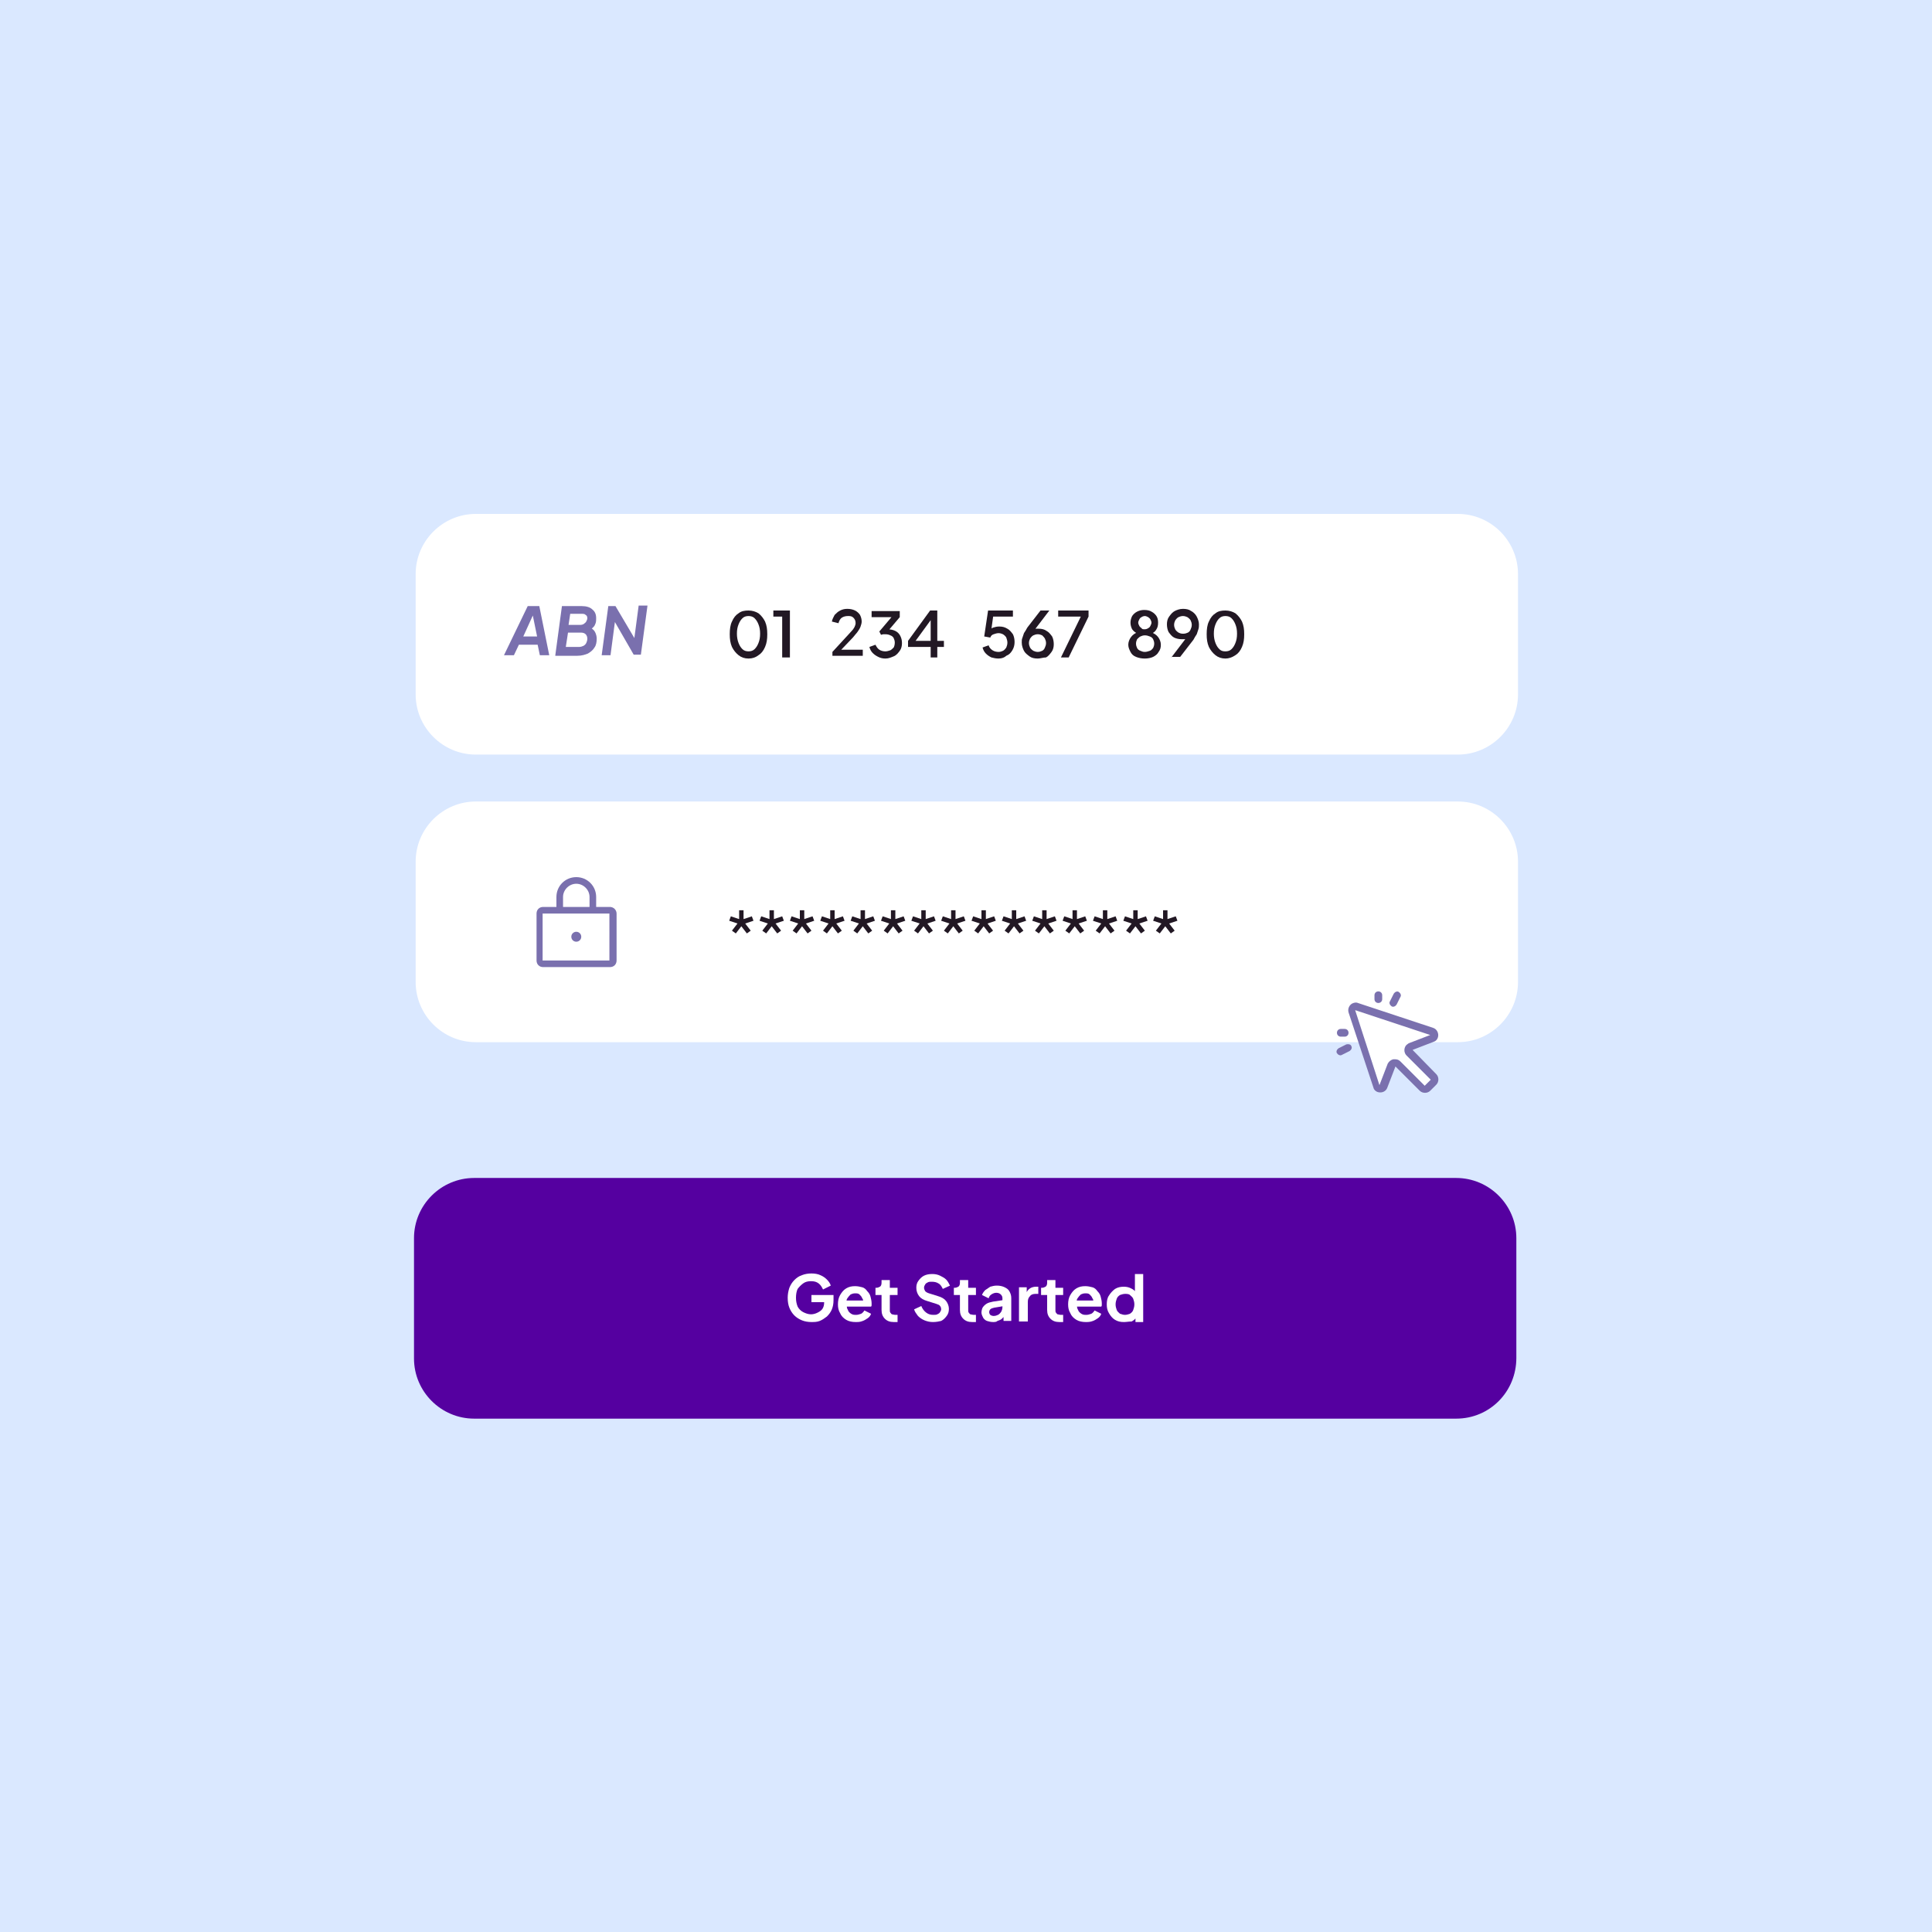 <?xml version="1.0" encoding="utf-8"?>
<!-- Generator: Adobe Illustrator 27.9.0, SVG Export Plug-In . SVG Version: 6.00 Build 0)  -->
<svg version="1.1" id="Layer_1" xmlns="http://www.w3.org/2000/svg" xmlns:xlink="http://www.w3.org/1999/xlink" x="0px" y="0px"
	 viewBox="0 0 350 350" style="enable-background:new 0 0 350 350;" xml:space="preserve">
<style type="text/css">
	.st0{fill:#DAE8FF;}
	.st1{fill:#FFFFFF;}
	.st2{fill:#5500A0;}
	.st3{fill:#7A70AE;}
	.st4{fill:#221824;}
</style>
<rect class="st0" width="350" height="350"/>
<g>
	<path class="st1" d="M264.1,188.8H86.2c-6,0-10.9-4.9-10.9-10.9v-21.8c0-6,4.9-10.9,10.9-10.9h177.9c6,0,10.9,4.9,10.9,10.9v21.8
		C275,183.9,270.1,188.8,264.1,188.8z"/>
</g>
<path class="st2" d="M263.8,257H85.9c-6,0-10.9-4.9-10.9-10.9v-21.8c0-6,4.9-10.9,10.9-10.9h177.9c6,0,10.9,4.9,10.9,10.9V246
	C274.7,252.1,269.9,257,263.8,257z"/>
<g>
	<path class="st1" d="M264.1,136.7H86.2c-6,0-10.9-4.9-10.9-10.9V104c0-6,4.9-10.9,10.9-10.9h177.9c6,0,10.9,4.9,10.9,10.9v21.8
		C275,131.8,270.1,136.7,264.1,136.7z"/>
</g>
<path class="st3" d="M110.5,164.3H108v-1.8c0-2-1.6-3.6-3.6-3.6s-3.6,1.6-3.6,3.6v1.8h-2.4c-0.7,0-1.2,0.5-1.2,1.2v8.5
	c0,0.7,0.5,1.2,1.2,1.2h12.1c0.7,0,1.2-0.5,1.2-1.2v-8.5C111.7,164.8,111.1,164.3,110.5,164.3z M102,162.5c0-1.3,1.1-2.4,2.4-2.4
	s2.4,1.1,2.4,2.4v1.8H102V162.5z M110.5,174H98.3v-8.5h12.1V174z M105.3,169.7c0,0.5-0.4,0.9-0.9,0.9s-0.9-0.4-0.9-0.9
	s0.4-0.9,0.9-0.9S105.3,169.2,105.3,169.7z"/>
<g>
	<path class="st4" d="M135.6,119.3c-0.7,0-1.3-0.2-1.8-0.6c-0.5-0.4-0.9-0.9-1.2-1.5c-0.3-0.7-0.4-1.4-0.4-2.3
		c0-0.9,0.1-1.7,0.4-2.3c0.3-0.7,0.7-1.2,1.2-1.5c0.5-0.4,1.1-0.5,1.8-0.5c0.7,0,1.3,0.2,1.8,0.5c0.5,0.4,0.9,0.9,1.2,1.5
		c0.3,0.7,0.4,1.4,0.4,2.3s-0.1,1.6-0.4,2.3c-0.3,0.7-0.7,1.2-1.2,1.5C136.9,119.1,136.3,119.3,135.6,119.3z M135.6,118
		c0.4,0,0.8-0.1,1.1-0.4c0.3-0.3,0.5-0.6,0.7-1.1c0.2-0.5,0.3-1,0.3-1.7s-0.1-1.2-0.3-1.7c-0.2-0.5-0.4-0.8-0.7-1.1
		c-0.3-0.3-0.7-0.4-1.1-0.4c-0.4,0-0.8,0.1-1.1,0.4c-0.3,0.3-0.5,0.6-0.7,1.1c-0.2,0.5-0.3,1-0.3,1.7c0,0.6,0.1,1.2,0.3,1.7
		c0.2,0.5,0.4,0.8,0.7,1.1C134.8,117.9,135.2,118,135.6,118z"/>
	<path class="st4" d="M141.7,119.1v-7.4h-1.6v-1.1h3v8.5H141.7z"/>
	<path class="st4" d="M150.8,119.1v-1l2.3-2.5c0.5-0.5,0.8-0.9,1.1-1.2c0.3-0.3,0.5-0.6,0.6-0.8c0.1-0.2,0.2-0.5,0.2-0.7
		c0-0.4-0.1-0.7-0.4-1s-0.6-0.3-1-0.3c-0.4,0-0.8,0.1-1.1,0.3c-0.3,0.2-0.5,0.6-0.6,1l-1.2-0.3c0.1-0.5,0.3-0.8,0.5-1.2
		c0.3-0.3,0.6-0.6,1-0.8c0.4-0.2,0.8-0.3,1.3-0.3c0.5,0,1,0.1,1.4,0.3s0.7,0.5,0.9,0.8c0.2,0.4,0.3,0.8,0.3,1.2
		c0,0.3-0.1,0.6-0.2,0.9c-0.1,0.3-0.3,0.6-0.5,0.9c-0.2,0.3-0.6,0.7-0.9,1.1l-2.1,2.2h3.9v1.1H150.8z"/>
	<path class="st4" d="M160.4,119.3c-0.5,0-0.9-0.1-1.3-0.3c-0.4-0.2-0.7-0.4-1-0.7c-0.3-0.3-0.5-0.7-0.6-1.1l1.1-0.4
		c0.2,0.4,0.4,0.7,0.7,0.9c0.3,0.2,0.7,0.3,1.1,0.3c0.3,0,0.6-0.1,0.9-0.2c0.2-0.1,0.4-0.3,0.6-0.5c0.1-0.2,0.2-0.5,0.2-0.9
		c0-0.3-0.1-0.6-0.2-0.8c-0.1-0.2-0.3-0.4-0.6-0.5c-0.2-0.1-0.5-0.2-0.9-0.2c-0.1,0-0.3,0-0.4,0c-0.1,0-0.3,0.1-0.4,0.1l-0.3-0.6
		l2.2-2.6h-3.6v-1.1h5.1v1.1l-2.2,2.6l0-0.4c0.5,0,1,0.1,1.4,0.3c0.4,0.2,0.7,0.5,0.9,0.9c0.2,0.4,0.3,0.8,0.3,1.3
		c0,0.5-0.1,1-0.4,1.4c-0.3,0.4-0.6,0.8-1.1,1S161,119.3,160.4,119.3z"/>
	<path class="st4" d="M168.6,119.1v-1.9h-4.1v-1.1l4-5.5h1.3v5.5h1.2v1.1h-1.2v1.9H168.6z M165.5,116.6l-0.2-0.5h3.3v-4.4l0.4,0.1
		L165.5,116.6z"/>
	<path class="st4" d="M180.9,119.3c-0.5,0-0.9-0.1-1.3-0.2c-0.4-0.2-0.7-0.4-1-0.7c-0.3-0.3-0.5-0.7-0.6-1.1l1.1-0.4
		c0.1,0.4,0.4,0.7,0.7,0.9c0.3,0.2,0.7,0.3,1.1,0.3c0.3,0,0.6-0.1,0.8-0.2c0.2-0.1,0.4-0.3,0.6-0.6c0.1-0.3,0.2-0.5,0.2-0.9
		c0-0.3-0.1-0.6-0.2-0.9c-0.1-0.2-0.3-0.4-0.6-0.6c-0.2-0.1-0.5-0.2-0.8-0.2s-0.6,0.1-0.9,0.2c-0.3,0.1-0.5,0.3-0.6,0.6l-1.1-0.2
		l0.7-4.7h4.5v1.1h-4l0.5-0.6l-0.5,3.6l-0.4-0.3c0.2-0.3,0.5-0.6,0.8-0.7s0.7-0.2,1.1-0.2c0.6,0,1,0.1,1.5,0.4c0.4,0.2,0.7,0.6,1,1
		c0.2,0.4,0.3,0.9,0.3,1.4c0,0.5-0.1,1-0.4,1.5s-0.6,0.8-1.1,1C182,119.1,181.5,119.3,180.9,119.3z"/>
	<path class="st4" d="M188,119.3c-0.6,0-1.1-0.1-1.5-0.4s-0.8-0.6-1-1c-0.2-0.4-0.4-0.9-0.4-1.5c0-0.3,0-0.6,0.1-0.8
		c0.1-0.3,0.2-0.6,0.3-0.9c0.2-0.3,0.4-0.6,0.6-1l2.4-3.1h1.6l-2.9,3.8l-0.2-0.1c0.1-0.1,0.2-0.2,0.3-0.3c0.1-0.1,0.3-0.1,0.4-0.1
		c0.1,0,0.3,0,0.5,0c0.5,0,1,0.1,1.4,0.4c0.4,0.2,0.7,0.6,1,1c0.2,0.4,0.3,0.9,0.3,1.4c0,0.5-0.1,1-0.4,1.4s-0.6,0.8-1,1
		C189,119.1,188.5,119.3,188,119.3z M188,118.1c0.3,0,0.6-0.1,0.8-0.2c0.2-0.1,0.4-0.3,0.5-0.6c0.1-0.2,0.2-0.5,0.2-0.8
		c0-0.3-0.1-0.6-0.2-0.8s-0.3-0.4-0.5-0.6c-0.2-0.1-0.5-0.2-0.8-0.2c-0.3,0-0.6,0.1-0.8,0.2c-0.2,0.1-0.4,0.3-0.6,0.6
		c-0.1,0.2-0.2,0.5-0.2,0.8c0,0.3,0.1,0.6,0.2,0.8c0.1,0.2,0.3,0.4,0.6,0.6C187.4,118,187.7,118.1,188,118.1z"/>
	<path class="st4" d="M192.2,119.1l3.6-7.4h-4.1v-1.1h5.5v1.1l-3.6,7.4H192.2z"/>
	<path class="st4" d="M207.4,119.3c-0.6,0-1.1-0.1-1.6-0.3s-0.8-0.5-1-0.9c-0.2-0.4-0.4-0.8-0.4-1.3c0-0.5,0.2-1,0.5-1.4
		c0.3-0.4,0.7-0.7,1.3-0.9l-0.1,0.3c-0.4-0.2-0.7-0.4-1-0.8c-0.2-0.4-0.3-0.8-0.3-1.2s0.1-0.8,0.3-1.2c0.2-0.3,0.5-0.6,0.9-0.8
		c0.4-0.2,0.8-0.3,1.3-0.3c0.5,0,1,0.1,1.3,0.3c0.4,0.2,0.7,0.5,0.9,0.8c0.2,0.3,0.3,0.7,0.3,1.2c0,0.5-0.1,0.9-0.3,1.2
		c-0.2,0.4-0.5,0.6-0.9,0.8l-0.1-0.3c0.5,0.2,1,0.5,1.3,0.9c0.3,0.4,0.5,0.9,0.5,1.4c0,0.5-0.1,0.9-0.4,1.3c-0.2,0.4-0.6,0.7-1,0.9
		S207.9,119.3,207.4,119.3z M207.4,118.1c0.3,0,0.6-0.1,0.9-0.2s0.4-0.3,0.6-0.5c0.1-0.2,0.2-0.5,0.2-0.8c0-0.3-0.1-0.6-0.2-0.8
		c-0.1-0.2-0.3-0.4-0.6-0.5s-0.5-0.2-0.9-0.2c-0.3,0-0.6,0.1-0.8,0.2s-0.4,0.3-0.6,0.5c-0.1,0.2-0.2,0.5-0.2,0.8
		c0,0.3,0.1,0.6,0.2,0.8c0.1,0.2,0.3,0.4,0.6,0.5S207,118.1,207.4,118.1z M207.4,114c0.2,0,0.5-0.1,0.6-0.2c0.2-0.1,0.3-0.2,0.4-0.4
		c0.1-0.2,0.2-0.4,0.2-0.6c0-0.2-0.1-0.4-0.2-0.6c-0.1-0.2-0.3-0.3-0.4-0.4c-0.2-0.1-0.4-0.2-0.6-0.2c-0.2,0-0.5,0.1-0.6,0.2
		c-0.2,0.1-0.3,0.2-0.4,0.4c-0.1,0.2-0.2,0.4-0.2,0.6c0,0.2,0.1,0.4,0.2,0.6c0.1,0.2,0.3,0.3,0.4,0.4C206.9,114,207.1,114,207.4,114
		z"/>
	<path class="st4" d="M212.2,119.1l2.9-3.8l0.2,0.1c-0.1,0.1-0.2,0.2-0.3,0.3s-0.3,0.1-0.4,0.1c-0.1,0-0.3,0-0.5,0
		c-0.5,0-1-0.1-1.4-0.3c-0.4-0.2-0.7-0.6-1-1c-0.2-0.4-0.3-0.9-0.3-1.4c0-0.5,0.1-1,0.4-1.4c0.3-0.4,0.6-0.8,1-1
		c0.4-0.2,0.9-0.4,1.5-0.4c0.6,0,1.1,0.1,1.5,0.4c0.4,0.2,0.8,0.6,1,1s0.4,0.9,0.4,1.4c0,0.3,0,0.6-0.1,0.9
		c-0.1,0.3-0.2,0.6-0.3,0.9c-0.2,0.3-0.4,0.6-0.6,1l-2.4,3.1H212.2z M214.4,114.8c0.3,0,0.6-0.1,0.8-0.2c0.2-0.1,0.4-0.3,0.5-0.6
		c0.1-0.2,0.2-0.5,0.2-0.8c0-0.3-0.1-0.6-0.2-0.8c-0.1-0.2-0.3-0.4-0.6-0.6c-0.2-0.1-0.5-0.2-0.8-0.2c-0.3,0-0.6,0.1-0.8,0.2
		c-0.2,0.1-0.4,0.3-0.6,0.6c-0.1,0.2-0.2,0.5-0.2,0.8c0,0.3,0.1,0.6,0.2,0.8c0.1,0.2,0.3,0.4,0.6,0.6
		C213.9,114.8,214.1,114.8,214.4,114.8z"/>
	<path class="st4" d="M222,119.3c-0.7,0-1.3-0.2-1.8-0.6c-0.5-0.4-0.9-0.9-1.2-1.5c-0.3-0.7-0.4-1.4-0.4-2.3c0-0.9,0.1-1.7,0.4-2.3
		c0.3-0.7,0.7-1.2,1.2-1.5c0.5-0.4,1.1-0.5,1.8-0.5c0.7,0,1.3,0.2,1.8,0.5c0.5,0.4,0.9,0.9,1.2,1.5c0.3,0.7,0.4,1.4,0.4,2.3
		s-0.1,1.6-0.4,2.3c-0.3,0.7-0.7,1.2-1.2,1.5C223.2,119.1,222.6,119.3,222,119.3z M222,118c0.4,0,0.8-0.1,1.1-0.4
		c0.3-0.3,0.5-0.6,0.7-1.1c0.2-0.5,0.3-1,0.3-1.7s-0.1-1.2-0.3-1.7c-0.2-0.5-0.4-0.8-0.7-1.1c-0.3-0.3-0.7-0.4-1.1-0.4
		c-0.4,0-0.8,0.1-1.1,0.4c-0.3,0.3-0.5,0.6-0.7,1.1c-0.2,0.5-0.3,1-0.3,1.7c0,0.6,0.1,1.2,0.3,1.7c0.2,0.5,0.4,0.8,0.7,1.1
		C221.2,117.9,221.5,118,222,118z"/>
</g>
<g>
	<path class="st4" d="M133.3,169.1l-0.7-0.5l1-1.3l-1.5-0.5l0.3-0.8l1.5,0.5v-1.6h0.8v1.6l1.5-0.5l0.3,0.8l-1.5,0.5l1,1.3l-0.7,0.5
		l-1-1.3L133.3,169.1z"/>
	<path class="st4" d="M138.8,169.1l-0.7-0.5l1-1.3l-1.5-0.5l0.3-0.8l1.5,0.5v-1.6h0.8v1.6l1.5-0.5l0.3,0.8l-1.5,0.5l1,1.3l-0.7,0.5
		l-1-1.3L138.8,169.1z"/>
	<path class="st4" d="M144.3,169.1l-0.7-0.5l1-1.3l-1.5-0.5l0.3-0.8l1.5,0.5v-1.6h0.8v1.6l1.5-0.5l0.3,0.8l-1.5,0.5l1,1.3l-0.7,0.5
		l-1-1.3L144.3,169.1z"/>
	<path class="st4" d="M149.8,169.1l-0.7-0.5l1-1.3l-1.5-0.5l0.3-0.8l1.5,0.5v-1.6h0.8v1.6l1.5-0.5l0.3,0.8l-1.5,0.5l1,1.3l-0.7,0.5
		l-1-1.3L149.8,169.1z"/>
	<path class="st4" d="M155.3,169.1l-0.7-0.5l1-1.3l-1.5-0.5l0.3-0.8l1.5,0.5v-1.6h0.8v1.6l1.5-0.5l0.3,0.8l-1.5,0.5l1,1.3l-0.7,0.5
		l-1-1.3L155.3,169.1z"/>
	<path class="st4" d="M160.8,169.1l-0.7-0.5l1-1.3l-1.5-0.5l0.3-0.8l1.5,0.5v-1.6h0.8v1.6l1.5-0.5l0.3,0.8l-1.5,0.5l1,1.3l-0.7,0.5
		l-1-1.3L160.8,169.1z"/>
	<path class="st4" d="M166.3,169.1l-0.7-0.5l1-1.3l-1.5-0.5l0.3-0.8l1.5,0.5v-1.6h0.8v1.6l1.5-0.5l0.3,0.8l-1.5,0.5l1,1.3l-0.7,0.5
		l-1-1.3L166.3,169.1z"/>
	<path class="st4" d="M171.7,169.1l-0.7-0.5l1-1.3l-1.5-0.5l0.3-0.8l1.5,0.5v-1.6h0.8v1.6l1.5-0.5l0.3,0.8l-1.5,0.5l1,1.3l-0.7,0.5
		l-1-1.3L171.7,169.1z"/>
	<path class="st4" d="M177.2,169.1l-0.7-0.5l1-1.3l-1.5-0.5l0.3-0.8l1.5,0.5v-1.6h0.8v1.6l1.5-0.5l0.3,0.8l-1.5,0.5l1,1.3l-0.7,0.5
		l-1-1.3L177.2,169.1z"/>
	<path class="st4" d="M182.7,169.1l-0.7-0.5l1-1.3l-1.5-0.5l0.3-0.8l1.5,0.5v-1.6h0.8v1.6l1.5-0.5l0.3,0.8l-1.5,0.5l1,1.3l-0.7,0.5
		l-1-1.3L182.7,169.1z"/>
	<path class="st4" d="M188.2,169.1l-0.7-0.5l1-1.3l-1.5-0.5l0.3-0.8l1.5,0.5v-1.6h0.8v1.6l1.5-0.5l0.3,0.8l-1.5,0.5l1,1.3l-0.7,0.5
		l-1-1.3L188.2,169.1z"/>
	<path class="st4" d="M193.7,169.1l-0.7-0.5l1-1.3l-1.5-0.5l0.3-0.8l1.5,0.5v-1.6h0.8v1.6l1.5-0.5l0.3,0.8l-1.5,0.5l1,1.3l-0.7,0.5
		l-1-1.3L193.7,169.1z"/>
	<path class="st4" d="M199.2,169.1l-0.7-0.5l1-1.3l-1.5-0.5l0.3-0.8l1.5,0.5v-1.6h0.8v1.6l1.5-0.5l0.3,0.8l-1.5,0.5l1,1.3l-0.7,0.5
		l-1-1.3L199.2,169.1z"/>
	<path class="st4" d="M204.7,169.1l-0.7-0.5l1-1.3l-1.5-0.5l0.3-0.8l1.5,0.5v-1.6h0.8v1.6l1.5-0.5l0.3,0.8l-1.5,0.5l1,1.3l-0.7,0.5
		l-1-1.3L204.7,169.1z"/>
	<path class="st4" d="M210.1,169.1l-0.7-0.5l1-1.3l-1.5-0.5l0.3-0.8l1.5,0.5v-1.6h0.8v1.6l1.5-0.5l0.3,0.8l-1.5,0.5l1,1.3l-0.7,0.5
		l-1-1.3L210.1,169.1z"/>
</g>
<g>
	<g>
		<path class="st1" d="M259.2,195.6l-4.4-4.4l0,0c-0.5-0.5-0.5-1.4,0-1.9c0.1-0.1,0.3-0.2,0.4-0.3l0,0l3.9-1.5l-13.6-4.5l4.4,13.6
			l1.5-3.9c0,0,0,0,0,0c0.2-0.4,0.6-0.7,1-0.8c0.1,0,0.2,0,0.3,0c0.4,0,0.7,0.1,1,0.4l4.4,4.4L259.2,195.6z"/>
	</g>
	<path class="st3" d="M249,181v-0.7c0-0.4,0.3-0.7,0.7-0.7s0.7,0.3,0.7,0.7v0.7c0,0.4-0.3,0.7-0.7,0.7S249,181.4,249,181z
		 M242.9,187.8h0.7c0.4,0,0.7-0.3,0.7-0.7c0-0.4-0.3-0.7-0.7-0.7h-0.7c-0.4,0-0.7,0.3-0.7,0.7C242.2,187.5,242.5,187.8,242.9,187.8z
		 M252.1,182.3c0.3,0.2,0.7,0,0.9-0.3c0,0,0,0,0,0l0.7-1.4c0.2-0.3,0-0.7-0.3-0.9c-0.3-0.2-0.7,0-0.9,0.3l-0.7,1.4
		C251.6,181.7,251.8,182.1,252.1,182.3C252.1,182.3,252.1,182.3,252.1,182.3z M243.9,189.2l-1.4,0.7c-0.3,0.2-0.5,0.6-0.3,0.9
		c0.2,0.3,0.6,0.5,0.9,0.3l0,0l1.4-0.7c0.3-0.2,0.5-0.6,0.3-0.9C244.7,189.2,244.3,189.1,243.9,189.2z M260.2,194.6
		c0.5,0.5,0.5,1.4,0,1.9c0,0,0,0,0,0l-1.1,1.1c-0.5,0.5-1.4,0.5-1.9,0c0,0,0,0,0,0l-4.4-4.4l-1.5,3.9c0,0,0,0,0,0
		c-0.2,0.5-0.7,0.8-1.2,0.8H250c-0.6,0-1.1-0.4-1.2-0.9l-4.5-13.6c-0.2-0.7,0.2-1.5,0.9-1.7c0.3-0.1,0.6-0.1,0.8,0l13.6,4.5
		c0.7,0.2,1.1,1,0.9,1.7c-0.1,0.4-0.4,0.7-0.7,0.8l0,0l-3.9,1.5L260.2,194.6z M259.2,195.6l-4.4-4.4l0,0c-0.5-0.5-0.5-1.4,0-1.9
		c0.1-0.1,0.3-0.2,0.4-0.3l0,0l3.9-1.5l-13.6-4.5l4.4,13.6l1.5-3.9c0,0,0,0,0,0c0.2-0.4,0.6-0.7,1-0.8c0.1,0,0.2,0,0.3,0
		c0.4,0,0.7,0.1,1,0.4l4.4,4.4L259.2,195.6z"/>
</g>
<g>
	<path class="st1" d="M147,239.5c-0.6,0-1.2-0.1-1.7-0.3c-0.5-0.2-1-0.5-1.4-0.9c-0.4-0.4-0.7-0.9-0.9-1.4c-0.2-0.5-0.3-1.1-0.3-1.8
		c0-0.6,0.1-1.2,0.3-1.8c0.2-0.5,0.5-1,0.9-1.4c0.4-0.4,0.8-0.7,1.4-0.9c0.5-0.2,1.1-0.3,1.7-0.3s1.2,0.1,1.6,0.3
		c0.5,0.2,0.9,0.5,1.2,0.8s0.6,0.7,0.7,1.1l-1.4,0.7c-0.2-0.4-0.4-0.8-0.8-1.1c-0.4-0.3-0.8-0.4-1.4-0.4c-0.5,0-1,0.1-1.4,0.4
		s-0.7,0.6-1,1c-0.2,0.4-0.3,1-0.3,1.6c0,0.6,0.1,1.1,0.3,1.6c0.2,0.4,0.6,0.8,1,1s0.9,0.4,1.4,0.4c0.4,0,0.8-0.1,1.2-0.3
		c0.4-0.2,0.7-0.4,0.9-0.7c0.2-0.3,0.3-0.7,0.3-1.1v-0.7l0.7,0.6H147v-1.3h4v0.9c0,0.7-0.1,1.2-0.3,1.7s-0.5,0.9-0.9,1.3
		c-0.4,0.3-0.8,0.6-1.3,0.8S147.5,239.5,147,239.5z"/>
	<path class="st1" d="M155,239.5c-0.6,0-1.2-0.1-1.7-0.4c-0.5-0.3-0.9-0.7-1.1-1.2c-0.3-0.5-0.4-1-0.4-1.6c0-0.6,0.1-1.2,0.4-1.7
		c0.3-0.5,0.6-0.9,1.1-1.2c0.5-0.3,1-0.4,1.6-0.4c0.5,0,0.9,0.1,1.3,0.2s0.7,0.4,0.9,0.7c0.3,0.3,0.5,0.6,0.6,1
		c0.1,0.4,0.2,0.8,0.2,1.2c0,0.1,0,0.2,0,0.3c0,0.1,0,0.2-0.1,0.3h-4.8v-1.1h4l-0.7,0.5c0.1-0.4,0.1-0.7-0.1-0.9
		c-0.1-0.3-0.3-0.5-0.5-0.7c-0.2-0.2-0.5-0.2-0.8-0.2c-0.3,0-0.6,0.1-0.8,0.2c-0.2,0.2-0.4,0.4-0.6,0.7s-0.2,0.7-0.1,1.1
		c0,0.4,0,0.7,0.2,1c0.1,0.3,0.3,0.5,0.6,0.7s0.6,0.2,0.9,0.2s0.6-0.1,0.9-0.2c0.2-0.1,0.4-0.3,0.6-0.6l1.2,0.6
		c-0.1,0.3-0.3,0.6-0.6,0.8c-0.3,0.2-0.6,0.4-0.9,0.5C155.8,239.5,155.5,239.5,155,239.5z"/>
	<path class="st1" d="M161.9,239.5c-0.7,0-1.2-0.2-1.6-0.6c-0.4-0.4-0.6-0.9-0.6-1.6v-2.7h-1.1v-1.3h0.1c0.3,0,0.5-0.1,0.7-0.2
		s0.3-0.4,0.3-0.7v-0.5h1.5v1.4h1.4v1.3h-1.4v2.7c0,0.2,0,0.4,0.1,0.5c0.1,0.1,0.2,0.3,0.3,0.3s0.4,0.1,0.6,0.1c0.1,0,0.1,0,0.2,0
		c0.1,0,0.1,0,0.2,0v1.3c-0.1,0-0.2,0-0.4,0C162.2,239.5,162,239.5,161.9,239.5z"/>
	<path class="st1" d="M169,239.5c-0.5,0-1-0.1-1.5-0.3s-0.9-0.5-1.2-0.8c-0.3-0.4-0.6-0.8-0.7-1.2l1.3-0.6c0.2,0.5,0.5,0.9,0.9,1.2
		c0.4,0.3,0.8,0.4,1.3,0.4c0.3,0,0.5,0,0.7-0.1c0.2-0.1,0.4-0.2,0.5-0.4c0.1-0.2,0.2-0.3,0.2-0.5c0-0.3-0.1-0.5-0.2-0.6
		c-0.1-0.2-0.4-0.3-0.7-0.4l-1.6-0.5c-0.7-0.2-1.2-0.5-1.5-0.9c-0.3-0.4-0.5-0.9-0.5-1.5c0-0.5,0.1-0.9,0.4-1.3s0.6-0.7,1-0.9
		c0.4-0.2,0.9-0.3,1.5-0.3c0.5,0,1,0.1,1.4,0.3c0.4,0.2,0.8,0.4,1.1,0.7c0.3,0.3,0.5,0.7,0.7,1.1l-1.3,0.6c-0.2-0.4-0.4-0.8-0.8-1
		c-0.3-0.2-0.7-0.3-1.2-0.3c-0.3,0-0.5,0-0.7,0.1c-0.2,0.1-0.4,0.2-0.5,0.4c-0.1,0.2-0.2,0.3-0.2,0.6c0,0.2,0.1,0.4,0.2,0.6
		c0.2,0.2,0.4,0.3,0.7,0.4l1.6,0.5c0.7,0.2,1.2,0.5,1.5,0.9s0.5,0.9,0.5,1.4c0,0.5-0.1,0.9-0.4,1.3s-0.6,0.7-1,0.9
		C170.1,239.4,169.6,239.5,169,239.5z"/>
	<path class="st1" d="M176.1,239.5c-0.7,0-1.2-0.2-1.6-0.6c-0.4-0.4-0.6-0.9-0.6-1.6v-2.7h-1.1v-1.3h0.1c0.3,0,0.5-0.1,0.7-0.2
		s0.3-0.4,0.3-0.7v-0.5h1.5v1.4h1.4v1.3h-1.4v2.7c0,0.2,0,0.4,0.1,0.5c0.1,0.1,0.2,0.3,0.3,0.3s0.4,0.1,0.6,0.1c0.1,0,0.1,0,0.2,0
		c0.1,0,0.1,0,0.2,0v1.3c-0.1,0-0.2,0-0.4,0C176.3,239.5,176.2,239.5,176.1,239.5z"/>
	<path class="st1" d="M179.9,239.5c-0.4,0-0.8-0.1-1.1-0.2s-0.6-0.4-0.7-0.6s-0.3-0.6-0.3-0.9c0-0.3,0.1-0.7,0.2-0.9
		c0.2-0.3,0.4-0.5,0.7-0.7c0.3-0.2,0.7-0.3,1.2-0.4l2-0.3v1.1l-1.8,0.3c-0.3,0.1-0.5,0.1-0.7,0.3c-0.1,0.1-0.2,0.3-0.2,0.5
		c0,0.2,0.1,0.4,0.2,0.5s0.4,0.2,0.6,0.2c0.3,0,0.6-0.1,0.8-0.2c0.2-0.1,0.4-0.3,0.6-0.6c0.1-0.2,0.2-0.5,0.2-0.8v-1.6
		c0-0.3-0.1-0.5-0.3-0.7c-0.2-0.2-0.5-0.3-0.8-0.3c-0.3,0-0.6,0.1-0.9,0.3s-0.4,0.4-0.5,0.7l-1.2-0.6c0.1-0.3,0.3-0.6,0.6-0.9
		c0.3-0.2,0.6-0.4,0.9-0.6c0.4-0.1,0.7-0.2,1.2-0.2c0.5,0,1,0.1,1.4,0.3s0.7,0.4,0.9,0.8s0.3,0.7,0.3,1.2v4.1h-1.4v-1.1l0.3,0
		c-0.2,0.3-0.4,0.5-0.6,0.7c-0.2,0.2-0.5,0.3-0.8,0.4C180.5,239.5,180.2,239.5,179.9,239.5z"/>
	<path class="st1" d="M184.6,239.4v-6.2h1.4v1.4l-0.1-0.2c0.1-0.5,0.4-0.8,0.7-1c0.3-0.2,0.7-0.3,1.1-0.3h0.4v1.3h-0.5
		c-0.4,0-0.8,0.1-1,0.4c-0.3,0.3-0.4,0.6-0.4,1.1v3.5H184.6z"/>
	<path class="st1" d="M191.9,239.5c-0.7,0-1.2-0.2-1.6-0.6c-0.4-0.4-0.6-0.9-0.6-1.6v-2.7h-1.1v-1.3h0.1c0.3,0,0.5-0.1,0.7-0.2
		s0.3-0.4,0.3-0.7v-0.5h1.5v1.4h1.4v1.3h-1.4v2.7c0,0.2,0,0.4,0.1,0.5c0.1,0.1,0.2,0.3,0.3,0.3s0.4,0.1,0.6,0.1c0.1,0,0.1,0,0.2,0
		c0.1,0,0.1,0,0.2,0v1.3c-0.1,0-0.2,0-0.4,0C192.1,239.5,192,239.5,191.9,239.5z"/>
	<path class="st1" d="M196.7,239.5c-0.6,0-1.2-0.1-1.7-0.4c-0.5-0.3-0.9-0.7-1.1-1.2c-0.3-0.5-0.4-1-0.4-1.6c0-0.6,0.1-1.2,0.4-1.7
		c0.3-0.5,0.6-0.9,1.1-1.2c0.5-0.3,1-0.4,1.6-0.4c0.5,0,0.9,0.1,1.3,0.2s0.7,0.4,0.9,0.7c0.3,0.3,0.5,0.6,0.6,1
		c0.1,0.4,0.2,0.8,0.2,1.2c0,0.1,0,0.2,0,0.3c0,0.1,0,0.2-0.1,0.3h-4.8v-1.1h4l-0.7,0.5c0.1-0.4,0.1-0.7-0.1-0.9
		c-0.1-0.3-0.3-0.5-0.5-0.7c-0.2-0.2-0.5-0.2-0.8-0.2c-0.3,0-0.6,0.1-0.8,0.2c-0.2,0.2-0.4,0.4-0.6,0.7s-0.2,0.7-0.1,1.1
		c0,0.4,0,0.7,0.2,1c0.1,0.3,0.3,0.5,0.6,0.7s0.6,0.2,0.9,0.2s0.6-0.1,0.9-0.2c0.2-0.1,0.4-0.3,0.6-0.6l1.2,0.6
		c-0.1,0.3-0.3,0.6-0.6,0.8c-0.3,0.2-0.6,0.4-0.9,0.5C197.5,239.5,197.1,239.5,196.7,239.5z"/>
	<path class="st1" d="M203.6,239.5c-0.6,0-1.1-0.1-1.6-0.4c-0.5-0.3-0.8-0.7-1.1-1.2c-0.3-0.5-0.4-1-0.4-1.6c0-0.6,0.1-1.2,0.4-1.6
		c0.3-0.5,0.7-0.9,1.1-1.2c0.5-0.3,1-0.4,1.6-0.4c0.5,0,0.9,0.1,1.3,0.3c0.4,0.2,0.7,0.4,0.9,0.8l-0.2,0.3v-3.7h1.5v8.7h-1.4v-1.2
		l0.2,0.3c-0.2,0.3-0.5,0.6-0.9,0.8C204.5,239.4,204.1,239.5,203.6,239.5z M203.8,238.2c0.3,0,0.6-0.1,0.9-0.2
		c0.3-0.2,0.5-0.4,0.6-0.7c0.1-0.3,0.2-0.6,0.2-1c0-0.4-0.1-0.7-0.2-1c-0.1-0.3-0.4-0.5-0.6-0.7s-0.6-0.2-0.9-0.2
		c-0.3,0-0.6,0.1-0.9,0.2c-0.3,0.2-0.5,0.4-0.6,0.7c-0.1,0.3-0.2,0.6-0.2,1c0,0.4,0.1,0.7,0.2,1c0.1,0.3,0.4,0.5,0.6,0.7
		C203.2,238.1,203.5,238.2,203.8,238.2z"/>
</g>
<g>
	<path class="st3" d="M91.3,118.7l4.3-8.9h2.1l1.8,8.9h-1.7l-0.4-1.9h-3.4l-0.9,1.9H91.3z M94.8,115.3h2.5l-0.9-4.4l0.4,0
		L94.8,115.3z"/>
	<path class="st3" d="M100.6,118.7l1.2-8.9h3.6c0.8,0,1.5,0.2,1.9,0.6c0.5,0.4,0.7,0.9,0.7,1.6c0,0.3,0,0.6-0.1,0.9
		s-0.2,0.5-0.4,0.7c-0.2,0.2-0.4,0.4-0.7,0.6l-0.1-0.6c0.5,0.2,0.9,0.5,1.1,0.9c0.2,0.4,0.3,0.8,0.3,1.2c0,0.6-0.1,1.2-0.4,1.6
		c-0.3,0.5-0.7,0.8-1.2,1.1c-0.5,0.2-1.1,0.4-1.9,0.4H100.6z M102.5,117.2h2.4c0.3,0,0.6-0.1,0.8-0.2s0.4-0.3,0.5-0.5
		s0.2-0.5,0.2-0.8c0-0.3-0.1-0.6-0.3-0.8s-0.5-0.3-0.9-0.3h-2.3L102.5,117.2z M103,113.2h2.2c0.2,0,0.5-0.1,0.6-0.2s0.3-0.2,0.4-0.4
		s0.2-0.4,0.2-0.6c0-0.3-0.1-0.5-0.3-0.6c-0.2-0.2-0.4-0.2-0.7-0.2h-2.1L103,113.2z"/>
	<path class="st3" d="M109,118.7l1.2-8.9h1.3l3.9,6.6l-0.6,0.1l0.9-6.8h1.6l-1.2,8.9h-1.3L111,112l0.5-0.1l-0.9,6.8H109z"/>
</g>
</svg>

